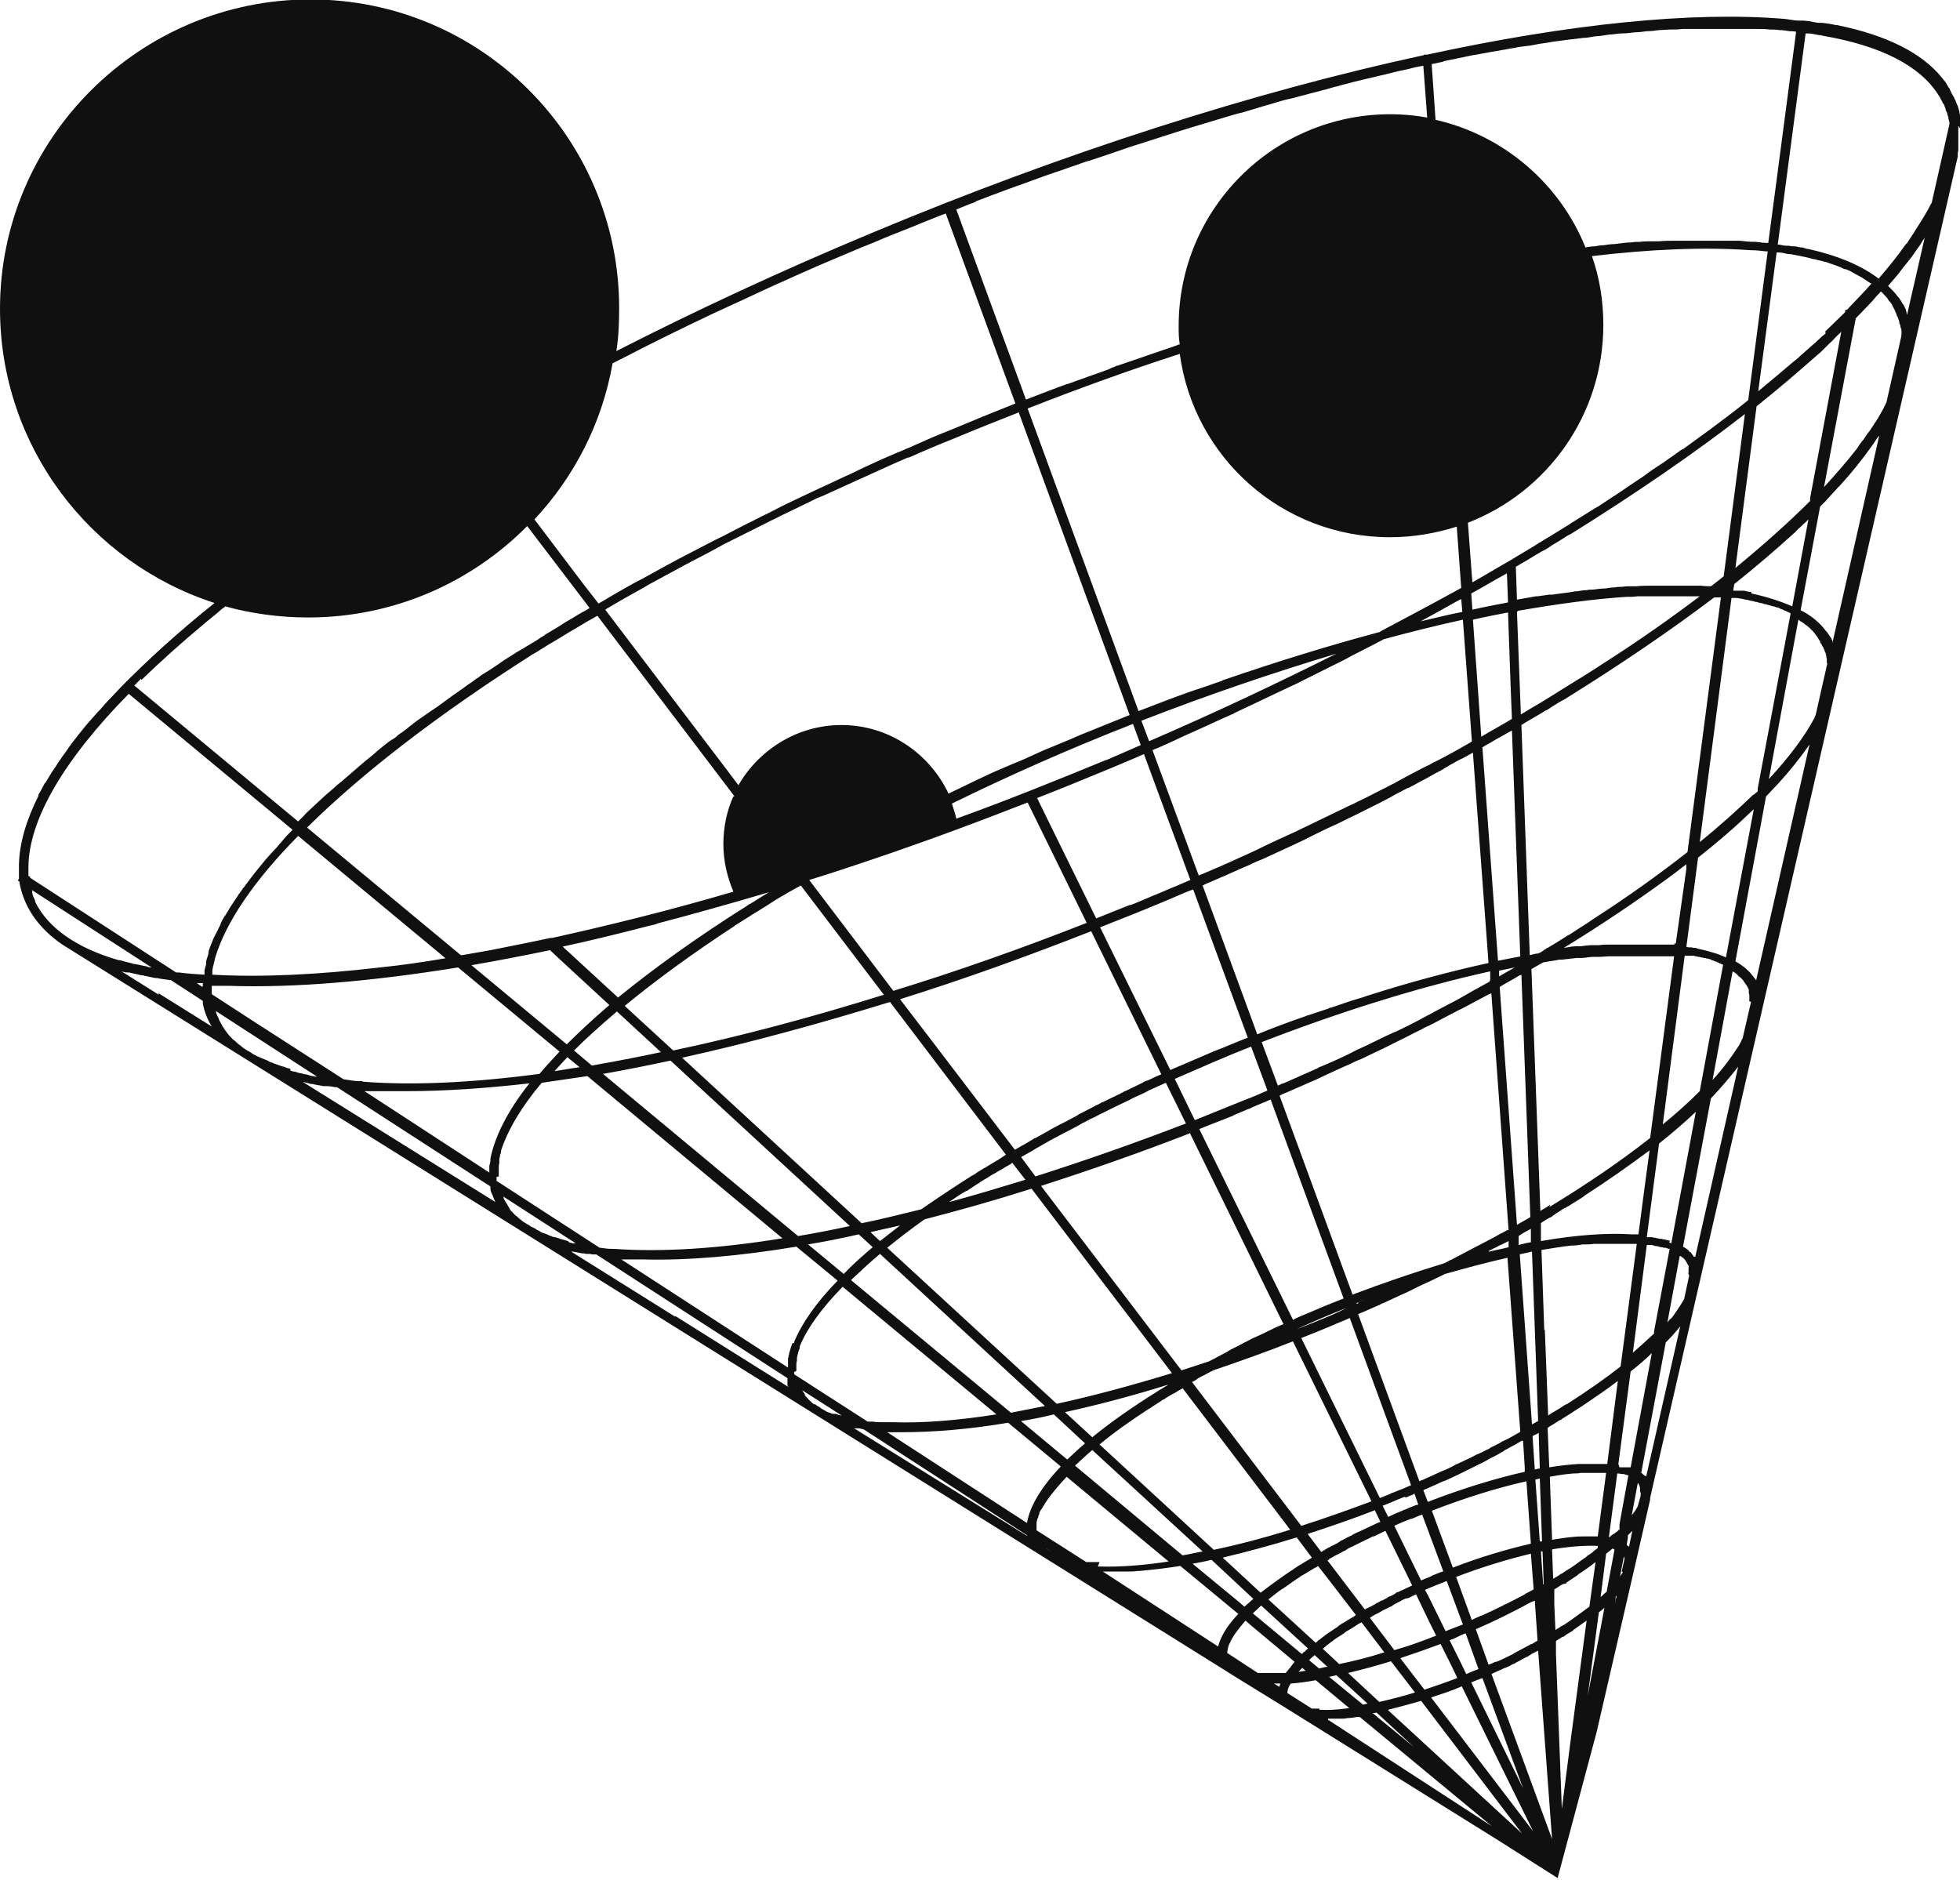<svg xmlns="http://www.w3.org/2000/svg" id="b" viewBox="0 0 35.17 33.73"><defs><style>.d{fill:#101010;stroke-width:0px;}</style></defs><g id="c"><path class="d" d="M35.17,2.3s0-.03,0-.05c0-.01,0-.02,0-.04v-.06s0,0,0,0c0,0,0-.02,0-.03,0-.01,0-.03,0-.04,0-.02,0-.03-.01-.05,0-.02,0-.04-.01-.05,0-.01,0-.02-.01-.04,0-.03-.02-.05-.03-.08-.01-.03-.02-.06-.04-.09,0-.02-.02-.04-.03-.06-.02-.03-.03-.06-.05-.1,0-.02-.02-.03-.03-.05-.01-.02-.03-.05-.04-.07-.01-.02-.02-.03-.04-.05,0,0,0,0,0,0,0-.01-.02-.02-.03-.04-.36-.45-1-.77-1.89-.95,0,0-.01,0-.02,0-.08-.02-.16-.03-.24-.04-.02,0-.03,0-.05,0-.06,0-.13-.02-.19-.03h0s-.09-.01-.09-.01c0,0,0,0,0,0h-.08s0,0,0,0c-.09,0-.17-.02-.26-.03-1.66-.14-3.89.09-6.42.64h-.06s0,.01,0,.01c-3.02.65-6.47,1.75-9.93,3.2h0s0,0,0,0c-1.58.66-3.11,1.37-4.56,2.11.04-.25.05-.51.05-.77,0-3.06-2.48-5.54-5.54-5.54S0,2.48,0,5.54c0,2.47,1.62,4.56,3.85,5.28-.65.52-1.21,1.03-1.69,1.52-.06.06-.11.12-.16.17,0,0,0,0-.01.01-.07.07-.13.14-.19.21-.01.01-.03.03-.04.04-.05.06-.11.12-.16.18-.02.02-.04.05-.06.07-.04.05-.08.1-.12.15-.03.03-.05.07-.08.1-.03.04-.06.08-.09.12-.03.04-.06.09-.09.13-.02.03-.05.06-.07.1-.04.05-.07.1-.1.15-.02.02-.03.05-.05.07-.04.06-.07.12-.11.18,0,.01-.02.03-.03.04-.04.07-.07.14-.11.2,0,0,0,.01,0,.02-.22.44-.34.85-.35,1.23,0,.06,0,.12,0,.19,0,0,0,.01,0,.02,0,.02,0,.03,0,.05l-.02.03.03.02s0,.04.01.07c0,0,0,0,0,0,0,0,0,0,0,0,.09.42.35.78.76,1.06h0s20.81,12.99,20.81,12.99l.19.12h0s.94.58.94.58h0s3.82,2.38,3.82,2.38l1.07.68.7-2.62.69-2.99h0s0,0,0,0c0,0,0,0,0,0l.27-1.18v-.03s0,0,0,0l.02-.09,2.62-11.42,2.88-12.56h0s0-.03,0-.05c0-.03.01-.05.01-.08,0,0,0,0,0,0,0-.02,0-.03,0-.05,0-.02,0-.05,0-.07,0,0,0-.01,0-.02,0,0,0-.01,0-.02,0-.01,0-.02,0-.03,0,0,0,0,0-.01,0-.01,0-.02,0-.03,0-.02,0-.04,0-.06,0-.02,0-.03,0-.05,0-.03,0-.05,0-.08ZM25.9,1.1c.08-.02.16-.03.24-.05.1-.02.19-.04.29-.06.08-.01.16-.03.23-.04.09-.02.19-.03.28-.05.08-.01.15-.03.23-.04.09-.02.18-.03.27-.04.08-.01.15-.03.23-.04.09-.01.17-.03.26-.04.08-.01.15-.02.23-.03.08-.01.17-.02.25-.03.08,0,.15-.02.23-.03.08,0,.16-.02.24-.03.07,0,.15-.02.22-.02.08,0,.15-.01.23-.02.07,0,.15-.01.22-.02.08,0,.15-.01.22-.02.07,0,.14-.01.21-.01.07,0,.14,0,.21-.01.07,0,.14,0,.21,0,.07,0,.14,0,.2,0,.07,0,.14,0,.2,0,.07,0,.13,0,.2,0,.07,0,.13,0,.19,0,.06,0,.13,0,.19,0,.06,0,.13,0,.19,0,.06,0,.12,0,.18.01.06,0,.12,0,.18.01.06,0,.12.01.18.02.04,0,.08,0,.12.01l-.37,2.81-.13.98h0c-.07,0-.15-.01-.22-.02,0,0-.02,0-.03,0-.09,0-.17-.01-.26-.02-.03,0-.06,0-.09,0-.08,0-.17,0-.26,0-.02,0-.03,0-.05,0-.1,0-.2,0-.3,0-.04,0-.08,0-.11,0-.07,0-.15,0-.23,0-.04,0-.07,0-.11,0-.1,0-.2,0-.3.01-.05,0-.1,0-.14,0-.07,0-.13,0-.2.01-.05,0-.1,0-.16.01-.1,0-.2.02-.3.03-.06,0-.12.01-.19.02-.05,0-.11.01-.16.02-.06,0-.11.01-.17.02-.46-1.14-1.46-2.01-2.69-2.29l-.07-1c.07-.01.13-.03.2-.04ZM27.71,23.87l-.05-1.44c.18-.03.36-.06.54-.08,0,0,.02,0,.02,0,.06,0,.12-.01.18-.02.01,0,.03,0,.04,0,.05,0,.1,0,.16-.01.02,0,.04,0,.06,0,.05,0,.09,0,.13,0,.02,0,.05,0,.07,0,.04,0,.08,0,.12,0,.03,0,.05,0,.08,0,.03,0,.07,0,.1,0,.03,0,.06,0,.08,0,.03,0,.06,0,.09,0,.01,0,.03,0,.04,0l-.29,2.2c-.28.22-.61.45-.97.68,0,0,0,0-.01,0-.04.02-.08.05-.11.07,0,0,0,0,0,0-.03.02-.07.04-.1.06-.04.02-.08.05-.11.07l-.06-1.54ZM27.72,28.78v-.15s0,0,0,0v.16ZM24.19,30.02c.25-.06.51-.13.77-.21l.43.56c-.22.07-.43.12-.64.17l-.56-.52ZM25.47,31.43l-.84-.69s.05,0,.07-.01l.77.71ZM23.4,29.64s-.03.03-.04.04l-.88-.73s.1-.09.15-.14l.84.77s-.01.01-.02.02c-.02.01-.03.03-.04.04ZM23.44,29.98s-.09.01-.14.02c.02-.02.04-.05.07-.07l.07.06ZM6.49,19.58s.02,0,.03,0c0,0,0,0,0,0,.04,0,.08,0,.12,0,.03,0,.07,0,.1,0,.05,0,.1,0,.14,0,.03,0,.06,0,.09,0,.03,0,.05,0,.08,0,.07,0,.13,0,.2,0,.02,0,.03,0,.05,0,.67,0,1.41-.05,2.2-.14-.39.49-.62.95-.7,1.35,0,0,0,.02,0,.03,0,.03-.01.07-.02.1,0,.02,0,.03,0,.05,0,.02,0,.04,0,.07l-2.27-1.48h0s-.02-.01-.02-.01ZM6.5,19.4s-.04,0-.06,0c-.09,0-.17-.02-.25-.03,0,0-.02,0-.02,0l-1.6-1.03-.77-.5s0,0,0,0c0,0,0,0,0-.01,0,0,0-.02,0-.02,0-.03,0-.07,0-.1,0,0,0-.02,0-.02,0,0,0,0,.01,0,.05,0,.11,0,.16,0,.04,0,.08,0,.13,0,1.18.04,2.57-.08,4.12-.33l1.82,1.51c-.13.14-.25.27-.36.4-1.21.16-2.28.21-3.17.14ZM28.53,4.6c1.08-.13,2.06-.17,2.88-.11,0,0,.02,0,.02,0,.08,0,.16.01.25.02.01,0,.03,0,.04,0l-.35,2.67c-.22.18-.45.35-.69.53,0,0,0,0,0,0-.16.12-.32.23-.48.35,0,0,0,0-.01,0-.08.05-.15.11-.23.16-.06.04-.12.09-.19.13-.09.06-.18.12-.27.19-.08.05-.16.11-.24.16-.06.04-.13.09-.19.13-.11.07-.21.14-.32.21-.04.03-.09.06-.13.08-.13.08-.27.17-.4.25-.04.02-.07.05-.11.07-.13.08-.27.17-.41.25-.02.01-.04.03-.06.04-.02,0-.03.02-.05.03-.16.1-.32.19-.48.29-.23.13-.46.27-.69.4l-.08-1.07c1.42-.55,2.43-1.93,2.43-3.55,0-.44-.07-.86-.21-1.25ZM27.82,21.62s0,0,0,0c-.02,0-.03.02-.05.03-.04.03-.09.05-.13.08l-.16-4.34s.03-.02.05-.03c.05-.03.11-.06.16-.09,0,0,0,0,0,0,.1-.02.2-.03.29-.05.02,0,.03,0,.05,0,.09-.01.17-.02.26-.03.03,0,.05,0,.08,0,.08,0,.15-.02.22-.02.03,0,.07,0,.1,0,.07,0,.13-.01.2-.01.04,0,.08,0,.11,0,.06,0,.12,0,.17,0,.04,0,.08,0,.12,0,.05,0,.1,0,.15,0,.04,0,.09,0,.13,0,.05,0,.09,0,.14,0,.04,0,.09,0,.13,0,.04,0,.08,0,.12,0,.03,0,.06,0,.08,0l-.43,3.26c-.52.41-1.12.82-1.81,1.24ZM29.6,20.64l-.09.67-.11.84h0s0,0,0,0c0,0,0,0-.01,0-.02,0-.04,0-.06,0-.01,0-.02,0-.04,0-.45-.03-1.01.01-1.64.12v-.32s.02-.02.04-.03c.05-.03.09-.06.14-.08.01,0,.03-.02.04-.03,0,0,0,0,0,0,0,0,.02-.01.03-.02.02-.01.04-.03.06-.04.04-.02.07-.05.11-.07,0,0,0,0,.01,0,.02-.01.04-.03.07-.04,0,0,.02-.01.03-.02.05-.03.11-.07.16-.1.03-.02.07-.04.1-.07.42-.27.8-.54,1.15-.8ZM10.08,16.99c.51-.11,1.04-.24,1.58-.38.05-.01.1-.02.14-.04.65-.17,1.32-.36,2-.56,0,0,0,0,0,0-.03.02-.07.04-.1.06-.08.05-.16.1-.24.15-.02,0-.03.02-.05.03-.89.56-1.67,1.12-2.32,1.65l-1-.92ZM10.94,18.03c-.28.24-.54.48-.77.71l-1.71-1.42c.46-.08.93-.17,1.41-.27l.17.16.9.83ZM13.19,16.6s0,0,.01,0c.09-.06.18-.11.27-.17.03-.02.05-.03.08-.05.07-.04.14-.09.21-.13.05-.03.09-.06.14-.09.05-.03.11-.07.17-.1.06-.04.12-.07.19-.11.04-.02.07-.04.11-.06,0,0,0,0,0,0l1.49,1.96c-1.31.41-2.59.75-3.78,1l-.87-.8c.57-.47,1.23-.95,1.98-1.44ZM20.53,13.54l.83,2.25c-.18.08-.36.15-.54.23-.18.07-.35.15-.53.22,0,0-.01,0-.02,0-.2.08-.4.16-.6.24l-.85-1.73-.21-.43c.44-.17.87-.35,1.31-.53h0s0,0,0,0c.21-.09.41-.17.61-.26ZM20.49,12.93c1.18-.46,2.36-.86,3.49-1.2-1.08.54-2.2,1.07-3.36,1.57l-.14-.37ZM27.48,22.29c-.08.01-.15.03-.23.05v-.16s.07-.05.11-.07c.04-.02.07-.04.11-.06h0s0,.25,0,.25ZM18.16,20.86s0,0,0,0l.24.31c-.46.14-.92.28-1.37.4.1-.07.2-.14.31-.2,0,0,0,0,.01,0,.06-.04.12-.08.18-.12.02-.01.04-.02.06-.04.05-.03.1-.06.15-.09.03-.02.06-.04.1-.06.04-.02.08-.05.12-.07.04-.02.08-.05.12-.07.02-.01.05-.03.07-.04ZM16.8,18.78l-.65-.85c1.12-.35,2.26-.76,3.43-1.22l1.26,2.57s-.02,0-.03.01c-.08.03-.15.07-.22.1,0,0,0,0,0,0,0,0-.02,0-.03.01-.02,0-.04.02-.06.03-.1.05-.21.1-.31.15-.01,0-.03.01-.04.02-.03.01-.05.03-.08.04-.1.05-.19.09-.29.14-.01,0-.03.01-.04.02-.03.02-.07.03-.1.05-.09.05-.18.09-.27.14-.01,0-.02.01-.03.02-.04.02-.09.05-.13.07-.09.05-.18.09-.27.14-.06.03-.11.06-.16.09-.07.04-.13.07-.2.11-.01,0-.03.01-.04.02-.05.03-.1.06-.15.09-.06.03-.12.07-.18.1l-1.41-1.85ZM18.31,20.77c.05-.03.11-.06.16-.09.06-.03.11-.07.17-.1.07-.04.14-.08.21-.12.06-.03.11-.06.17-.09.07-.04.14-.07.21-.11.06-.03.12-.06.18-.1.07-.03.13-.07.2-.1.07-.03.13-.07.2-.1.06-.03.12-.06.18-.09.08-.04.15-.07.23-.11.05-.02.09-.05.14-.07.09-.04.18-.08.27-.13.03-.01.06-.03.09-.04.07-.03.13-.06.2-.09l.36.73c-.91.35-1.82.67-2.7.95l-.26-.35ZM27.05,22.07s-.08.05-.13.07c-.07.04-.14.08-.22.12-.08.04-.15.08-.23.12-.06.03-.12.06-.17.09-.08.04-.17.09-.25.13-.05.02-.09.05-.14.07-.53.16-1.08.35-1.64.56l-1.31-3.57s.03-.01.04-.02c.05-.02.09-.04.14-.06.16-.07.32-.14.48-.21.06-.03.11-.05.17-.08.15-.07.3-.14.44-.2.06-.03.12-.06.18-.08.15-.07.29-.14.44-.21.07-.03.13-.07.2-.1.15-.07.29-.15.44-.22.05-.03.11-.06.16-.08.16-.08.32-.17.48-.25.03-.02.06-.03.1-.05.15-.08.3-.16.45-.24.01,0,.03-.02.04-.02,0,0,0,0,0,0,.01,0,.03-.01.04-.02l.31,4.26ZM26.89,17.42c.1-.02.19-.04.29-.06-.09.05-.19.11-.28.16v-.1ZM27.27,25.7c-.06.03-.12.07-.18.1-.03.02-.06.03-.1.05-.02.01-.05.02-.07.04-.04.02-.08.04-.12.06-.02.01-.05.02-.07.04-.03.02-.07.03-.1.05-.04.02-.08.04-.13.06-.01,0-.02.01-.04.02-.04.02-.08.04-.12.06-.05.02-.1.05-.15.07-.05.02-.09.04-.14.07-.06.03-.12.06-.18.08-.04.02-.07.03-.11.05-.08.04-.16.07-.24.11-.02,0-.03.01-.05.02l-1.1-3c.13-.05.25-.11.37-.16.01,0,.03-.01.04-.02.12-.05.24-.11.35-.16.02-.01.05-.02.07-.03.11-.05.22-.11.33-.16.03-.01.06-.03.09-.04.1-.05.21-.1.31-.15,0,0,0,0,0,0,.39-.11.76-.21,1.12-.29l.23,3.12s-.03.02-.04.02ZM27.33,25.86l.03.47v.08c-.53.12-1.12.3-1.74.54l-.08-.21c.09-.04.18-.08.27-.12.04-.02.08-.04.12-.05.16-.07.32-.15.48-.23.04-.02.08-.04.12-.06.06-.03.13-.06.19-.1,0,0,0,0,0,0,.08-.04.16-.08.24-.13.01,0,.02-.01.03-.02.03-.02.06-.03.09-.05.04-.02.09-.05.13-.07.03-.02.07-.04.1-.06ZM24.37,23.39s-.01,0-.02,0c0,0-.02,0-.02,0h0c.05-.03.11-.05.16-.07,0,0,0,0,0,0-.04.02-.08.03-.12.05ZM26.71,22.45s.02-.01.04-.02c.03-.02.06-.03.1-.05.03-.02.07-.04.1-.05.04-.02.08-.04.12-.06v.11c-.11.03-.23.05-.35.08ZM24.16,23.47h0c-.09.05-.18.09-.27.13-.04.02-.08.03-.12.05-.07.03-.15.06-.22.09-.07.03-.13.05-.2.08-.03.01-.05.02-.08.03h0c.3-.14.59-.26.89-.38ZM23.2,23.68l-1.68-3.42c.19-.08.39-.15.58-.23.01,0,.03-.01.04-.02.09-.04.17-.07.26-.11.02,0,.05-.02.07-.03.11-.05.22-.09.33-.14l1.31,3.57c-.13.05-.27.11-.4.16,0,0,0,0,0,0-.09.04-.18.08-.28.12,0,0,0,0,0,0-.07.03-.15.06-.22.1ZM26.72,17.62c-.17.09-.33.18-.5.28-.04.02-.07.04-.11.06,0,0,0,0,0,0-.15.08-.31.16-.47.25-.03.01-.05.03-.08.04-.02.01-.05.03-.07.04-.15.08-.31.16-.46.23,0,0,0,0-.01,0-.04.02-.08.04-.13.06,0,0,0,0,0,0-.17.08-.34.17-.52.25-.01,0-.03.01-.04.02-.03.01-.06.03-.08.04-.18.09-.36.17-.55.25-.02,0-.04.02-.06.03,0,0,0,0,0,0-.2.09-.41.18-.61.27,0,0,0,0-.01,0-.03.01-.06.03-.09.04l-.29-.78c1.42-.55,2.83-.99,4.1-1.27v.16s0,0,0,0ZM22.74,19.57c-.14.06-.27.12-.41.17-.3.12-.59.24-.89.36l-.36-.74c.46-.2.91-.4,1.37-.58l.29.78ZM21.35,20.33l1.68,3.43s-.09.04-.14.06c-.03.01-.06.03-.08.04-.07.03-.14.07-.21.1-.03.01-.06.03-.09.04-.07.03-.13.07-.2.1-.03.02-.06.03-.09.05-.06.03-.13.06-.19.1-.04.02-.07.04-.11.06-.06.03-.11.06-.17.09-.02.01-.04.02-.06.03-.16.05-.33.11-.49.16l-2.52-3.31c.87-.28,1.76-.59,2.66-.94ZM21.47,24.75s.08-.05.13-.07c.04-.02.09-.05.13-.07.01,0,.02-.01.04-.02.47-.16.95-.33,1.43-.52l1.41,2.87c-.43.16-.85.31-1.26.44l-1.96-2.58s.06-.03.09-.05ZM23.35,24.01c.2-.08.41-.16.61-.25.09-.04.18-.07.26-.11l1.1,3c-.05.02-.11.05-.16.07-.06.02-.12.05-.18.07-.01,0-.03.01-.04.02-.06.02-.12.05-.18.07l-1.41-2.87ZM25.23,26.87s.05-.02.07-.03c.03-.01.06-.02.08-.04l.07.2s-.02,0-.04.01c0,0-.02,0-.03.01-.06.02-.11.04-.17.07-.02,0-.03.01-.05.02-.08.03-.17.07-.25.11l-.1-.2c.13-.05.26-.11.39-.16ZM25.32,27.26c.07-.03.13-.06.2-.08l.38,1.02s-.01,0-.02,0c0,0,0,0,0,0-.05.02-.1.04-.15.06-.01,0-.03.01-.04.02-.06.03-.13.05-.19.08l-.48-.98c.1-.05.2-.09.31-.13ZM25.69,27.11c.59-.23,1.17-.41,1.7-.53l.08,1.12c-.43.1-.91.24-1.4.43l-.38-1.03ZM27.26,22.51c.08-.02.15-.03.23-.05l.11,3.04s-.08.04-.11.06l-.22-3.06ZM27.22,21.97l-.31-4.26s0,0,0,0c.03-.02.07-.04.1-.06.05-.03.11-.06.16-.09.03-.02.07-.04.1-.06,0,0,.02,0,.03-.01l.1,2.71.06,1.64c-.08.05-.16.09-.24.14ZM27.24,10.96c.69-.12,1.34-.21,1.94-.25,0,0,0,0,.01,0,.06,0,.13,0,.19-.01,0,0,.02,0,.03,0,.06,0,.11,0,.17,0,.01,0,.03,0,.04,0,.05,0,.1,0,.15,0,.02,0,.04,0,.05,0,.05,0,.09,0,.14,0,.02,0,.04,0,.06,0,.04,0,.08,0,.12,0,.02,0,.05,0,.07,0,.04,0,.07,0,.11,0,.03,0,.05,0,.08,0,.03,0,.07,0,.1,0-.53.4-1.11.81-1.74,1.21-.03.02-.06.04-.09.06-.13.08-.26.17-.4.25-.03.02-.06.04-.08.05-.15.09-.3.19-.45.28-.03.02-.05.03-.08.05-.12.07-.24.14-.37.22l-.07-1.84ZM27.29,17.16c-.14.03-.27.05-.41.08l-.28-3.83s0,0,0,0c.08-.05.16-.09.24-.14.03-.02.06-.03.09-.05.05-.03.11-.06.16-.09.01,0,.03-.02.04-.02l.15,4.06ZM26.58,13.22l-.15-2.1c.21-.05.43-.09.63-.13l.05,1.42.02.49c-.18.11-.37.21-.55.32ZM26.42,10.94l-.02-.29c.2-.11.4-.23.6-.34.01,0,.03-.02.04-.02l.02.52c-.21.04-.42.08-.64.13ZM26.43,13.51l.28,3.77c-.68.15-1.4.34-2.15.58-.04.01-.08.03-.12.04-.07.02-.13.04-.2.06-.12.04-.23.08-.35.12-.02,0-.04.01-.06.02-.12.04-.24.08-.36.12-.01,0-.02,0-.03.01-.29.1-.59.21-.88.33l-.98-2.67s.04-.02.06-.03c.07-.03.14-.06.21-.09.19-.08.38-.17.57-.25.08-.04.17-.08.25-.11.17-.08.35-.16.52-.24.1-.05.2-.09.29-.14.16-.08.32-.16.48-.23.11-.05.22-.11.33-.16.16-.08.32-.16.48-.24.09-.05.18-.09.26-.14.08-.04.15-.08.23-.12,0,0,.02,0,.03-.01.1-.05.2-.11.3-.16.05-.03.11-.06.16-.09.06-.03.12-.06.18-.1.04-.02.08-.05.12-.07.07-.04.14-.08.21-.11.03-.02.06-.03.09-.05.02-.01.04-.02.07-.04ZM22.39,18.62c-.21.08-.41.17-.62.25-.26.11-.51.22-.77.33,0,0,0,0,0,0l-1.26-2.56c.38-.15.76-.3,1.14-.46.04-.02.08-.03.12-.05.14-.06.27-.12.41-.17l.98,2.66ZM19.84,13.64c-.9.37-1.79.73-2.68,1.05-.02-.09-.05-.18-.08-.27,1.06-.52,2.15-1,3.25-1.43l.14.38c-.21.09-.41.18-.62.27ZM18.44,14.4l1.06,2.16c-1.17.46-2.33.87-3.47,1.22l-1.51-1.99c.3-.09.6-.19.9-.29.42-.14.85-.29,1.27-.44.58-.21,1.16-.43,1.75-.66ZM15.97,17.98l2.08,2.74s-.06.04-.09.06c-.02.01-.04.03-.06.04,0,0-.01,0-.02.01-.05.03-.1.06-.15.09-.02.01-.04.03-.07.04-.06.04-.12.07-.17.11-.01,0-.02.02-.04.02-.33.21-.63.41-.92.61-.37.09-.72.18-1.07.25l-.02-.02h0s-3.2-2.95-3.2-2.95c1.18-.26,2.43-.6,3.73-1ZM16.15,21.99c-.12.09-.24.19-.36.28l-.17-.16c.17-.04.35-.08.53-.12ZM16.59,21.88c.62-.16,1.26-.34,1.92-.55l2.52,3.31c-.72.22-1.42.41-2.07.55l-.02-.02h0s-3.02-2.78-3.02-2.78c.21-.17.43-.34.67-.51ZM20.96,24.85s-.03.02-.05.03c0,0,0,0,0,0,0,0-.02.01-.03.02-.02.01-.03.02-.05.03-.02.01-.04.02-.05.03-.45.28-.85.56-1.18.83l-.49-.45c.59-.13,1.2-.29,1.84-.49ZM20.61,25.28s0,0,.01,0c.04-.03.08-.05.12-.08.01,0,.02-.01.03-.02.04-.02.07-.05.11-.07.02,0,.03-.02.05-.03.03-.02.07-.04.1-.06.02-.01.04-.02.06-.03.03-.02.06-.04.1-.06.01,0,.02-.01.03-.02l1.84,2.42.09.12c-.48.15-.94.27-1.37.36l-2.05-1.89c.25-.21.55-.42.87-.63ZM23.27,27.59l.27.36s-.04.03-.06.04c-.02.01-.05.03-.07.04,0,0-.02.01-.03.02-.02.01-.04.03-.07.04-.03.02-.06.04-.09.06,0,0-.02.01-.02.02,0,0,0,0-.01,0-.21.14-.4.28-.57.41l-.68-.63c.42-.1.87-.22,1.32-.36ZM23.45,27.53c.4-.13.81-.27,1.22-.43l.1.21s0,0-.01,0c-.11.05-.22.1-.32.15-.02.01-.05.02-.07.03,0,0,0,0,0,0-.04.02-.09.04-.13.07-.02,0-.03.02-.05.02-.04.02-.07.04-.11.06-.02,0-.03.02-.05.03,0,0-.02.01-.03.02-.03.01-.05.03-.08.04-.03.01-.05.03-.08.04-.03.02-.06.03-.08.05-.02,0-.03.02-.05.03h0s0,0,0,0l-.25-.33ZM23.84,27.98s.06-.03.09-.05c.02-.01.05-.03.08-.04.03-.02.06-.03.09-.05.02-.01.05-.02.07-.04.03-.02.07-.04.1-.05.02-.01.04-.02.06-.03.04-.02.08-.04.12-.06.01,0,.03-.01.04-.02.05-.02.09-.04.14-.07,0,0,.01,0,.02,0,.07-.03.14-.07.21-.1l.48.98c-.06.03-.11.05-.17.08,0,0,0,0,0,0-.03.01-.06.03-.09.04-.02,0-.04.02-.05.03,0,0,0,0,0,0-.03.02-.06.03-.1.05-.02,0-.03.02-.05.03-.03.01-.05.03-.08.04-.02,0-.04.02-.06.03,0,0-.01,0-.02.01-.02,0-.04.02-.05.03-.03.01-.05.03-.08.04-.02.01-.04.02-.06.03-.01,0-.03.02-.04.02l-.67-.88s.02-.01.04-.02ZM24.61,29.01s.05-.03.07-.04c.02-.01.04-.02.06-.03.02-.01.05-.03.07-.04.02-.01.04-.02.06-.03.03-.01.05-.03.08-.04.02,0,.04-.02.05-.03.03-.02.06-.03.09-.05.01,0,.03-.01.04-.02.04-.02.07-.04.11-.05,0,0,.01,0,.02,0,.05-.02.1-.05.15-.07l.24.5.12.24c-.25.1-.5.19-.75.26l-.44-.58s.01,0,.02-.01ZM25.62,28.62l-.05-.09c.13-.06.26-.11.39-.16l.29.78s-.05.02-.08.03c-.08.03-.15.06-.23.09l-.32-.65ZM26.12,28.3c.47-.18.93-.32,1.35-.42l.05.64s-.09.05-.13.07c-.01,0-.02.01-.03.02-.11.06-.23.12-.35.18-.01,0-.03.01-.04.02-.12.06-.25.12-.38.18,0,0,0,0-.01,0-.06.03-.12.05-.17.08l-.28-.77ZM27.5,25.77s.05-.03.08-.04c0,0,.02-.01.03-.02h0s0,0,0,0l.02.64s-.06.01-.09.02l-.04-.6ZM30.05,16.95s-.07,0-.1,0c-.03,0-.05,0-.08,0-.02,0-.04,0-.06,0-.03,0-.06,0-.09,0-.04,0-.08,0-.13,0-.04,0-.09,0-.13,0-.05,0-.1,0-.16,0-.04,0-.08,0-.12,0-.06,0-.12,0-.18,0-.04,0-.08,0-.11,0-.07,0-.13,0-.2.01-.03,0-.07,0-.1,0-.08,0-.15.01-.23.02-.03,0-.05,0-.08,0-.07,0-.15.02-.22.03.67-.41,1.29-.83,1.84-1.23.11-.08.23-.17.33-.25,0,0,.02-.01.03-.02v.08s-.19,1.34-.19,1.34h0s-.02,0-.03,0ZM28.58,16.5s-.04.02-.06.04c-.11.07-.22.14-.34.22-.01,0-.02.02-.04.02-.12.08-.24.15-.37.23-.02,0-.03.02-.05.03-.01,0-.02.01-.03.02-.03.02-.06.04-.09.05-.05,0-.1.02-.15.03l-.15-4.13s.05-.03.08-.05c.1-.06.19-.11.29-.17.02-.01.04-.03.06-.04,0,0,0,0,.01,0,.04-.02.08-.05.11-.07.08-.05.16-.1.24-.14,0,0,.02-.01.03-.02.98-.61,1.86-1.21,2.64-1.8.03,0,.05,0,.08,0,.01,0,.03,0,.04,0l-.32,2.44-.28,2.13c-.51.4-1.08.81-1.72,1.22ZM30.72,10.52c-.06,0-.13,0-.19-.01-.02,0-.05,0-.07,0-.06,0-.13,0-.19,0-.02,0-.04,0-.06,0-.08,0-.16,0-.24,0-.03,0-.06,0-.09,0-.06,0-.12,0-.18,0-.03,0-.06,0-.09,0-.08,0-.16,0-.24.01-.04,0-.08,0-.11,0-.05,0-.1,0-.15.01-.04,0-.09,0-.13.01-.06,0-.12.01-.18.02-.07,0-.14.01-.21.02-.04,0-.08,0-.12.01-.06,0-.11.01-.17.02-.03,0-.06,0-.08.01-.12.02-.24.03-.36.05-.02,0-.04,0-.06,0-.07.01-.14.02-.21.03-.01,0-.02,0-.03,0-.11.02-.22.04-.34.06l-.02-.59s0,0,0,0c.04-.02.08-.05.12-.07.11-.06.21-.13.32-.19.03-.02.06-.03.09-.05.04-.02.07-.04.11-.07.1-.06.2-.12.29-.18.02-.01.04-.02.06-.03,1.17-.73,2.22-1.45,3.12-2.15l-.38,2.91c-.07.06-.15.12-.23.18ZM26.41,13.31s-.02,0-.02.01c-.21.12-.42.24-.64.35-.02,0-.04.02-.06.03-.03.02-.07.04-.1.05-.19.1-.39.2-.58.31-.07.03-.13.07-.2.1-.19.1-.37.19-.56.28-.07.03-.14.07-.21.1-.21.1-.41.2-.62.3-.07.03-.14.07-.21.1-.22.1-.44.2-.66.31-.04.02-.09.04-.13.06-.24.11-.48.22-.72.32-.02.01-.05.02-.07.03-.04.02-.08.03-.12.05l-.83-2.25c.2-.08.39-.17.58-.26.03-.01.06-.03.09-.04.25-.11.5-.23.75-.34.02,0,.04-.02.06-.03.32-.15.63-.3.95-.45.08-.04.16-.07.23-.11.18-.09.36-.18.54-.27.12-.06.25-.12.37-.19.14-.07.29-.15.43-.22.05-.03.1-.05.15-.08.48-.13.96-.25,1.42-.35l.16,2.16ZM25.49,11.15c.22-.12.44-.24.65-.36.03-.01.05-.03.08-.04l.02.23c-.25.05-.5.11-.75.17ZM24.76,11.34c-.9.24-1.84.53-2.8.86-.01,0-.03.01-.04.02-.09.03-.18.06-.26.09-.06.02-.12.04-.18.06-.04.01-.08.03-.12.04-.31.11-.62.23-.93.35l-1.99-5.43c.92-.36,1.83-.69,2.73-.98.25,1.86,1.84,3.29,3.77,3.29.42,0,.82-.07,1.2-.19l.08,1.1c-.47.26-.96.52-1.45.78ZM20.27,12.83c-.3.12-.59.24-.89.36-.05.02-.11.05-.16.07-.14.06-.27.11-.41.17-.08.03-.16.07-.23.1-.13.06-.26.12-.39.17-.05.02-.09.04-.14.06-.05.02-.09.04-.14.06-.12.05-.24.11-.35.16-.1.05-.21.1-.31.15-.08.04-.15.07-.23.11-.34-.72-1.07-1.23-1.92-1.23-.79,0-1.48.44-1.85,1.08l-.18-.24-2.21-2.91s.02-.01.03-.02c.22-.13.43-.25.65-.37.03-.02.07-.04.1-.06.2-.11.41-.22.61-.33.05-.03.1-.05.15-.08.19-.1.39-.2.58-.31.06-.03.12-.06.18-.09.2-.1.4-.2.6-.3.07-.04.15-.07.22-.11.21-.1.41-.2.62-.3.05-.03.11-.05.16-.07.22-.1.44-.2.66-.3.04-.02.07-.03.11-.05.25-.11.5-.23.76-.34,0,0,.01,0,.02,0,.27-.12.55-.24.83-.35.38-.16.76-.31,1.14-.46l1.99,5.43ZM13.16,14.29c-.12.26-.18.56-.18.86s.07.59.18.85c-1.12.33-2.21.6-3.25.83h-.01s-.02,0-.02,0c-.37.08-.73.15-1.08.22-.17.03-.34.06-.51.09,0,0-.01,0-.02,0l-2.76-2.29c.98-.97,2.35-2.03,4.05-3.11.02-.01.05-.03.07-.04.1-.06.2-.13.31-.19.05-.03.1-.06.15-.09.08-.05.16-.1.25-.15.07-.04.13-.08.2-.12.06-.03.12-.07.18-.1l2.46,3.24ZM8.03,17.19c-.41.07-.82.13-1.21.17-1.12.13-2.13.18-3.01.13,0-.01,0-.03,0-.04,0-.03,0-.06.01-.08,0-.02,0-.03.01-.05.01-.04.02-.09.03-.13,0,0,0,0,0,0,.19-.64.7-1.39,1.49-2.19l2.65,2.2ZM10.18,18.97l.22.18c-.15.02-.3.05-.45.07.07-.08.15-.16.23-.25ZM10.3,18.85c.23-.23.49-.46.77-.7l.79.73c-.42.09-.84.17-1.24.24l-.32-.27ZM12.03,19.03l3.22,2.97c-.32.07-.63.13-.93.18l-3.5-2.91c.4-.07.8-.15,1.22-.24ZM15.41,22.15l.25.23c-.19.16-.37.32-.52.48l-.64-.53c.3-.05.6-.11.91-.18ZM15.79,22.5l2.96,2.73c-.21.04-.41.08-.61.12l-2.87-2.38c.16-.15.33-.31.52-.47ZM19.03,26.32c-.35.37-.55.71-.6,1t0,0s0,0,0,.01l-2.51-1.63c.08,0,.17,0,.26,0,0,0,0,0,0,0,.56,0,1.2-.05,1.91-.17l.94.78ZM18.32,25.5c.19-.03.39-.07.59-.12l.56.52c-.12.1-.22.2-.32.29l-.83-.69ZM19.6,26.02l1.98,1.82c-.12.02-.24.05-.36.07l-1.93-1.61c.1-.09.2-.19.31-.28ZM21.74,27.99l.75.7c-.06.05-.11.1-.16.14l-.13-.11-.8-.66c.11-.02.22-.04.34-.07ZM22.76,28.7c.08-.06.16-.13.25-.19,0,0,.01,0,.02-.01.04-.03.09-.06.13-.09.01-.01.03-.02.04-.03.04-.03.08-.05.12-.08.02-.02.05-.03.08-.05.03-.02.07-.04.1-.06.03-.02.07-.04.1-.06,0,0,.02,0,.02-.01.01,0,.02-.01.03-.02l.18.23.5.65s-.03.02-.04.03c-.02.01-.04.02-.05.03,0,0-.01,0-.02.01,0,0,0,0,0,0-.03.02-.05.03-.08.05-.02.01-.05.03-.07.04-.03.02-.06.04-.08.06-.02.01-.04.03-.06.04-.04.03-.08.05-.12.08-.01.01-.03.02-.04.03-.03.02-.06.05-.09.07-.02.01-.03.02-.05.04,0,0-.01.01-.02.02l-.84-.77ZM23.59,29.7l.23.21c-.05,0-.1.02-.15.03l-.18-.15s.06-.06.1-.09ZM23.73,29.59s.04-.03.06-.05c.03-.03.07-.05.1-.08.01,0,.03-.02.04-.03.03-.02.06-.04.09-.06.02-.01.03-.02.05-.03.03-.02.06-.04.08-.06.02-.01.05-.03.07-.04.03-.02.05-.03.08-.05.03-.02.06-.04.09-.06,0,0,0,0,.01,0,0,0,.02-.01.03-.02l.41.54c-.28.09-.56.16-.81.21l-.3-.28ZM23.98,30.06l.56.51s-.06.01-.08.02l-.61-.5s.09-.02.13-.03ZM25.14,29.75c.24-.08.47-.16.71-.25l.19.38.11.23c-.2.08-.39.14-.59.21l-.43-.56ZM26.02,29.43c.06-.02.12-.05.18-.08,0,0,0,0,0,0,0,0,0,0,0,0,.03-.01.06-.03.1-.04l.23.64s-.03.01-.05.02c-.06.02-.12.05-.17.07l-.12-.25-.18-.36ZM26.6,30.11l.73,1.98-.93-1.9c.07-.03.14-.06.21-.08ZM26.47,29.24c.35-.15.69-.32,1.02-.5,0,0,0,0,.01,0,.01,0,.02-.01.04-.02l.05.72s-.07.04-.1.06c0,0,0,0,0,0,0,0-.02,0-.03.01-.09.05-.19.1-.28.15-.01,0-.02.01-.03.02-.1.05-.2.1-.3.14,0,0-.01,0-.02,0-.04.02-.08.04-.12.05l-.23-.64ZM27.55,26.55s.05-.01.08-.02l.04,1.13s-.03,0-.04,0l-.08-1.12ZM27.68,27.84l.02.59s0,0-.01,0l-.04-.59s.02,0,.03,0ZM27.8,25.6s.09-.05.13-.08c.02-.01.04-.03.07-.04,0,0,0,0,0,0,.01,0,.02-.01.03-.02.03-.02.05-.03.08-.05.03-.02.05-.03.08-.05.03-.02.06-.04.09-.06,0,0,0,0,0,0,0,0,0,0,0,0,.03-.02.05-.03.08-.05.02-.01.04-.03.06-.04.22-.15.43-.29.61-.43l-.19,1.49s0,0-.01,0c0,0,0,0-.01,0,0,0-.02,0-.03,0-.01,0-.03,0-.04,0-.01,0-.02,0-.04,0-.02,0-.04,0-.06,0-.01,0-.02,0-.03,0-.01,0-.03,0-.04,0-.01,0-.03,0-.04,0,0,0,0,0,0,0-.02,0-.03,0-.05,0-.05,0-.11,0-.17,0,0,0,0,0,0,0-.16.01-.34.03-.52.06l-.03-.71s.01,0,.02-.01ZM29.04,26.27l.22-1.66c.14-.11.27-.22.38-.33l-.38,2.05s0,0,0,0c0,0-.01,0-.02,0-.01,0-.02,0-.03,0,0,0-.01,0-.02,0,0,0-.01,0-.02,0,0,0-.01,0-.02,0,0,0-.01,0-.02,0,0,0,0,0,0,0-.01,0-.03,0-.04,0,0,0-.02,0-.02,0,0,0,0,0-.01,0,0,0,0,0,0,0h0s0,0,0,0ZM29.29,24.35l.26-2.01s.03,0,.04,0c0,0,0,0,.01,0,0,0,.01,0,.02,0,.03,0,.06.01.08.02,0,0,0,0,0,0,0,0,.01,0,.02,0,.01,0,.03,0,.04.01.01,0,.02,0,.04.01,0,0,0,0,.01,0,.01,0,.03,0,.04.01,0,0,.02,0,.03,0,.01,0,.02,0,.03.01,0,0,.02,0,.03.01,0,0,.01,0,.02,0l-.28,1.48h0v.04c-.13.12-.26.24-.41.37ZM29.97,22.26s-.01,0-.02,0c-.01,0-.02,0-.04-.01-.01,0-.02,0-.04-.01-.02,0-.03,0-.05-.01,0,0,0,0-.02,0-.01,0-.03,0-.05-.01-.02,0-.03,0-.05-.01-.02,0-.03,0-.05-.01-.01,0-.02,0-.04,0-.01,0-.02,0-.04,0,0,0-.02,0-.02,0l.22-1.68c.24-.19.46-.38.66-.57l-.44,2.36s-.03-.01-.04-.02ZM29.83,20.23l.4-3.08s0,0,0,0c.01,0,.03,0,.04,0,.02,0,.04,0,.05,0,.02,0,.03,0,.05,0,.02,0,.04,0,.05.01.02,0,.03,0,.05.01.02,0,.04,0,.05.01.02,0,.03,0,.05.01.02,0,.04,0,.05.01.02,0,.03,0,.05.01.02,0,.03.01.05.02.02,0,.03.01.05.02.02,0,.03.01.05.02.02,0,.03.01.04.02.02,0,.03.01.05.02,0,0,0,0,.01,0l-.42,2.27c-.2.2-.42.4-.68.61ZM30.44,17.01s-.01,0-.02,0c-.02,0-.04,0-.06-.01,0,0-.02,0-.02,0-.03,0-.05,0-.08-.01,0,0,0,0,0,0l.21-1.6c.3-.24.59-.48.84-.72.05-.05.11-.1.16-.15l-.5,2.66c-.15-.07-.33-.12-.52-.16ZM31.46,14.26s0,0,0,0c-.28.27-.6.56-.96.85l.57-4.38s.04,0,.06,0c.03,0,.06,0,.09.01.03,0,.06.01.1.02.03,0,.06.01.09.02.03,0,.06.01.09.02.03,0,.05.01.08.02.03,0,.06.01.08.02.03,0,.05.01.08.02.03,0,.05.02.08.02.02,0,.05.02.07.02.02,0,.05.02.07.03.02,0,.05.02.07.03.02,0,.04.02.07.03.01,0,.02.01.03.02l-.59,3.14v.05s-.05.04-.07.06ZM31.42,10.62s0,0-.01,0c-.04,0-.07-.01-.11-.02,0,0-.01,0-.02,0-.01,0-.03,0-.04,0-.01,0-.02,0-.03,0-.01,0-.02,0-.03,0-.02,0-.03,0-.05,0,0,0-.02,0-.03,0l.02-.12c.39-.31.75-.62,1.08-.92,0,0,.02-.01.02-.02.01-.01.03-.03.04-.04,0,0,.01-.01.02-.02.04-.03.07-.07.11-.1.02-.02.04-.04.06-.06l-.29,1.56c-.21-.09-.45-.17-.73-.23ZM31.14,10.19l.38-2.9c.39-.31.75-.62,1.09-.92.05-.04.09-.08.14-.13.01-.01.02-.02.03-.03,0,0,0,0,.01-.01.01-.01.02-.02.03-.03.03-.03.07-.06.1-.1.01-.01.03-.03.04-.04.03-.03.06-.05.08-.08,0,0,0,0,0,0l-.56,2.99h0s0,.05,0,.05c-.39.39-.84.79-1.35,1.21ZM32.76,5.98s-.04.04-.06.05c-.07.07-.15.14-.22.2-.06.05-.12.11-.18.16-.04.04-.08.07-.13.11-.2.17-.4.34-.62.52l.33-2.49s.03,0,.04,0c.06,0,.11.02.17.03.01,0,.03,0,.04,0,0,0,0,0,0,0,.15.03.28.05.41.09,0,0,.01,0,.02,0,.06.02.13.03.19.05,0,0,0,0,.01,0,.12.04.24.08.34.13,0,0,.01,0,.02,0,.05.02.1.04.14.07,0,0,.01,0,.02.01.04.02.09.05.13.07,0,0,0,0,0,0,.04.03.08.05.12.08,0,0,.02.01.03.02,0,0,.01,0,.02.01-.14.16-.29.31-.44.47h-.03s0,.04,0,.04c-.12.12-.24.23-.36.35ZM17.49,3.62c.05-.02.11-.04.16-.06.15-.06.3-.11.45-.17.07-.02.13-.05.2-.07.14-.05.27-.1.41-.15.08-.03.15-.05.23-.08.13-.04.25-.09.38-.13.08-.03.16-.06.24-.08.12-.04.24-.08.36-.12.09-.03.17-.06.26-.09.11-.04.22-.07.34-.11.09-.03.19-.06.28-.09.1-.03.21-.07.31-.1.1-.03.19-.06.29-.09.1-.03.2-.06.3-.09.1-.03.2-.06.3-.09.1-.03.19-.06.29-.08.1-.03.2-.06.3-.09.09-.03.18-.05.27-.08.1-.03.2-.06.3-.08.09-.02.18-.05.27-.07.1-.03.2-.05.3-.08.09-.02.17-.05.26-.07.1-.03.2-.05.3-.08.08-.02.17-.04.25-.06.1-.02.2-.05.3-.07.08-.02.16-.04.24-.06.1-.02.2-.04.3-.07.05-.01.11-.02.16-.03l.07.93c-.22-.04-.44-.06-.66-.06-2.1,0-3.8,1.7-3.8,3.8,0,.11,0,.22.02.33-.02,0-.04.01-.06.02,0,0,0,0,0,0-.35.12-.7.24-1.05.36-.03,0-.05.02-.08.03-.02,0-.05.02-.07.03-.04.02-.09.03-.13.05-.09.03-.17.06-.26.09-.1.04-.2.07-.3.11-.02,0-.04.02-.07.02-.25.09-.5.19-.74.28l-1.25-3.41c.12-.05.24-.1.36-.14ZM10.99,6.52s.02-.01.04-.02c.16-.08.32-.16.47-.24.14-.07.28-.14.42-.21.16-.08.31-.15.47-.23.15-.07.29-.14.44-.21.16-.07.32-.15.48-.22.15-.07.3-.14.45-.21.17-.08.34-.15.51-.23.14-.06.29-.13.43-.19.26-.11.52-.22.78-.33.06-.02.12-.05.18-.07.2-.09.41-.17.61-.25.03-.01.07-.03.1-.04.17-.07.34-.14.52-.21.03-.01.06-.02.08-.03l1.25,3.41c-.38.15-.77.31-1.15.47-.05.02-.1.04-.15.06-.2.08-.4.17-.6.26-.08.03-.16.07-.24.1-.19.08-.37.16-.56.25-.08.04-.17.08-.25.12-.18.08-.36.17-.54.25-.11.05-.23.11-.34.16-.17.08-.34.16-.51.25-.09.05-.19.09-.28.14-.18.09-.36.18-.53.27-.07.04-.14.07-.22.11-.19.1-.39.2-.58.3-.05.03-.1.05-.15.08-.23.12-.45.25-.68.37-.01,0-.03.02-.04.02-.22.12-.44.25-.66.38l-.28-.36-.87-1.15c.71-.76,1.21-1.72,1.4-2.79ZM2.54,12.2c.34-.33.73-.68,1.14-1.02,0,0,0,0,.01-.01.1-.08.2-.16.3-.25,0,0,.02-.01.03-.02,0,0,.02-.01.02-.02.47.13.97.2,1.49.2,1.54,0,2.93-.63,3.93-1.64l1.12,1.47s-.09.06-.14.08c-.07.04-.13.08-.2.12-.02.01-.03.02-.05.03-.06.03-.11.07-.16.1-.07.04-.13.08-.2.12-.02.01-.04.02-.06.04-.05.03-.1.06-.14.09-.07.04-.13.08-.2.12-.02.01-.04.03-.07.04-.04.03-.09.05-.13.08-.06.04-.13.08-.19.12-.02.02-.05.03-.07.05-.04.03-.08.05-.12.08-.06.04-.12.08-.19.12-.03.02-.06.04-.08.06-.04.02-.07.05-.1.07-.06.04-.12.08-.17.12-.03.02-.06.04-.1.07-.03.02-.06.04-.1.07-.05.04-.1.07-.15.11-.04.03-.07.05-.11.08-.03.02-.06.04-.09.06-.04.03-.09.06-.13.09-.04.03-.09.06-.13.09-.03.02-.05.04-.08.06-.03.03-.07.05-.1.08-.05.04-.1.08-.15.11-.03.02-.05.04-.07.06-.02.01-.04.03-.06.04,0,0-.01,0-.02.01-.06.04-.12.09-.17.13-.05.04-.1.08-.14.12-.05.04-.11.09-.16.13-.05.04-.09.08-.14.12-.05.04-.1.09-.15.13-.05.04-.09.08-.14.12-.05.04-.1.08-.14.12-.05.04-.09.08-.14.12-.04.04-.09.08-.13.12-.05.05-.1.09-.15.14-.03.03-.07.06-.1.1-.04.04-.07.07-.11.11l-2.94-2.44s.08-.08.12-.12ZM.51,15.72s0-.03,0-.04c0-.04,0-.09,0-.13,0,0,0,0,0,0,.01-.84.63-1.91,1.8-3.1l2.94,2.44s0,0,0,0c-.07.07-.14.14-.2.22-.03.03-.05.05-.07.08-.04.04-.08.09-.12.13-.03.03-.06.07-.09.1-.03.04-.06.07-.09.11-.03.04-.06.07-.09.11-.02.03-.05.06-.07.09-.03.04-.06.08-.09.12,0,.01-.02.02-.03.04-.01.02-.03.04-.04.05-.03.04-.05.08-.08.11,0,0,0,.01-.01.02-.02.03-.04.06-.06.09-.02.03-.04.06-.06.09,0,0,0,0,0,0-.03.04-.05.09-.08.13-.01.02-.02.04-.04.06-.03.05-.06.1-.08.16,0,.01-.01.02-.02.04-.02.05-.05.1-.07.14,0,0,0,0,0,0,0,.01-.01.02-.02.04,0,0,0,0,0,0-.02.04-.03.08-.05.12,0,0,0,0,0,0-.02.05-.04.1-.05.15,0,0,0,.01,0,.02-.01.05-.03.09-.04.14,0,.01,0,.02,0,.03,0,.04-.02.08-.03.13,0,.02,0,.03,0,.05,0,.01,0,.02,0,.03-.16-.01-.31-.02-.46-.04h0s-.03,0-.05,0l-2.62-1.7s0-.01,0-.02ZM3.63,17.71s0,0,0,0c0,0,0,0,0,0,0,0,0,0,0,0,0,0,0,0,0,0l-.1-.07s.02,0,.04,0c.02,0,.05,0,.07,0,0,.01,0,.03,0,.04,0,0,0,0,0,.01ZM2.13,17.23c-.76-.22-1.27-.58-1.5-1.05,0,0,0-.01,0-.02-.02-.04-.04-.08-.05-.13,0,0,0-.01,0-.02,0-.01,0-.03-.01-.04l2.15,1.39s-.06,0-.09-.02c-.07-.01-.14-.03-.2-.04-.02,0-.03,0-.05-.01-.08-.02-.16-.04-.23-.06,0,0,0,0,0,0ZM2.85,17.85l-.67-.42s.06.02.1.02c.01,0,.02,0,.04,0,.07.02.14.03.21.05.02,0,.04,0,.06.01.07.01.13.03.2.04.02,0,.05,0,.07.01.07.01.14.02.21.03l.57.37s0,.03,0,.05c0,0,0,0,0,0,0,0,0,0,0,0,.03.15.08.28.16.41l-.96-.6ZM5.21,19.18s-.08-.02-.12-.04c-.02,0-.04-.01-.07-.02-.06-.02-.11-.04-.16-.06-.02,0-.04-.02-.06-.03-.03-.01-.07-.03-.1-.04-.02-.01-.04-.02-.07-.03-.03-.01-.05-.03-.08-.04-.02-.01-.04-.03-.06-.04-.02-.01-.05-.03-.07-.04-.02-.01-.04-.03-.06-.04-.02-.02-.04-.03-.06-.05-.02-.01-.04-.03-.05-.04-.02-.02-.04-.04-.06-.05-.01-.01-.03-.03-.04-.04-.03-.03-.05-.05-.07-.08-.01-.01-.02-.03-.03-.04-.02-.03-.04-.06-.06-.09,0-.01-.02-.03-.02-.04-.01-.02-.03-.05-.04-.07,0-.02-.01-.03-.02-.05-.01-.02-.02-.05-.03-.07,0-.01,0-.03-.01-.04l1.82,1.18s-.04,0-.07-.01c-.04,0-.08-.02-.12-.03-.03,0-.06-.01-.09-.02-.04,0-.08-.02-.12-.03-.03,0-.05-.01-.08-.02ZM5.33,19.4s.01,0,.02,0c.02,0,.04,0,.06.01.05.01.11.02.16.04.02,0,.05,0,.07.01.05.01.11.02.17.03.01,0,.03,0,.04,0,0,0,.02,0,.03,0,.06,0,.11.02.17.02l2.75,1.78s0,.02,0,.03c0,0,0,0,0,0,0,0,0,0,0,0,0,0,0,0,0,0,0,0,0,0,0,.01,0,.04.02.08.04.12,0,0,0,0,0,0,.01.04.03.08.05.12l-3.56-2.22ZM8.95,21.11s0-.02,0-.04c0-.03,0-.05,0-.08,0-.01,0-.03,0-.04,0-.03,0-.05.01-.08,0-.02,0-.04,0-.05,0-.02,0-.04.01-.06,0-.03.01-.06.02-.08,0,0,0-.02,0-.03.12-.37.36-.78.73-1.22.27-.04.54-.08.82-.12l3.5,2.91c-1.16.19-2.19.25-3.02.19-.01,0-.03,0-.04,0-.07,0-.14-.01-.21-.02,0,0,0,0-.01,0l-1.85-1.2s0-.05,0-.07ZM10.19,22.27s-.07-.02-.1-.03c-.02,0-.04-.01-.06-.02-.03,0-.05-.02-.08-.02-.02,0-.04-.01-.06-.02-.02,0-.05-.02-.07-.03-.02,0-.04-.02-.06-.02-.03-.01-.06-.02-.08-.04-.02-.01-.05-.02-.07-.04-.02-.01-.04-.02-.06-.03-.02,0-.03-.02-.05-.03-.02-.01-.03-.02-.05-.03-.02-.01-.03-.02-.05-.03-.02-.01-.03-.02-.05-.04-.01,0-.02-.02-.04-.03,0,0,0,0,0,0-.02-.02-.04-.04-.06-.05-.01-.01-.02-.02-.03-.03-.02-.02-.03-.04-.05-.05,0-.01-.02-.02-.02-.03,0,0,0-.01-.01-.02-.01-.02-.02-.03-.03-.05,0,0,0-.01-.01-.02,0,0-.01-.02-.02-.03-.01-.02-.03-.05-.04-.07,0-.01,0-.02-.01-.04,0,0,0,0,0,0l1.3.84s-.02,0-.03,0c-.02,0-.04,0-.05-.01-.01,0-.03,0-.04-.01ZM12.12,23.63l-1.87-1.17s.03,0,.04,0c.05.01.1.02.15.03.02,0,.05,0,.07.01.01,0,.02,0,.03,0,.03,0,.06,0,.09.01.02,0,.04,0,.07,0l3.43,2.22s0,.01,0,.02c0,0,0,.01,0,.02,0,0,0,.02,0,.03,0,0,0,.01,0,.02,0,0,0,0,0,0,0,0,0,.01,0,.02,0,.02,0,.03.02.05l-2.04-1.28ZM14.22,24.1s-.02.05-.03.08c0,0,0,.02-.01.03,0,.02-.01.04-.02.07,0,.01,0,.03-.01.04,0,.02,0,.04-.01.05,0,.02,0,.03,0,.05,0,.02,0,.03,0,.05,0,.02,0,.03,0,.05,0,0,0,.01,0,.02l-2.99-1.94s.02,0,.03,0c.01,0,.03,0,.04,0,.04,0,.09,0,.13,0,.04,0,.08,0,.11,0,.03,0,.06,0,.09,0,.79.02,1.72-.06,2.74-.23l.74.61c-.38.39-.64.76-.78,1.1,0,0,0,.01,0,.02ZM14.29,24.6s0-.02,0-.03c0-.02,0-.04,0-.06,0,0,0-.01,0-.02,0-.02,0-.04.01-.07,0,0,0-.02,0-.03,0-.02,0-.04.01-.06,0-.01,0-.03.01-.04,0-.01,0-.03.01-.04,0-.02.02-.04.02-.07,0,0,0-.01,0-.02.13-.32.39-.68.77-1.07l2.76,2.29c-.7.11-1.34.16-1.87.14-.03,0-.05,0-.08,0-.02,0-.04,0-.06,0-.03,0-.05,0-.08,0-.04,0-.08,0-.12-.01-.03,0-.07,0-.1,0l-1.32-.85s0-.03,0-.04ZM15.11,25.4s-.03,0-.05-.01c0,0,0,0,0,0-.02,0-.04-.01-.06-.02,0,0-.01,0-.02,0,0,0-.02,0-.03,0-.02,0-.04-.01-.06-.02-.01,0-.02,0-.03-.01-.02,0-.04-.02-.06-.03-.01,0-.02-.01-.03-.02-.02,0-.04-.02-.05-.03,0,0-.02-.01-.03-.02-.02-.01-.04-.02-.06-.04,0,0,0,0-.01,0,0,0,0,0-.01,0-.02-.01-.03-.02-.05-.04,0,0,0,0,0,0,0,0-.01-.01-.02-.02-.02-.01-.03-.03-.04-.04,0,0-.02-.02-.03-.03-.01-.01-.02-.02-.03-.04,0,0,0,0,0-.01,0-.01-.01-.02-.02-.03,0-.01-.01-.02-.02-.03,0,0,0,0,0-.01l.75.48s0,0,0,0ZM15.32,25.63s.01,0,.02,0c0,0,.02,0,.03,0,0,0,.01,0,.02,0,.04,0,.07.01.11.02,0,0,0,0,0,0l2.93,1.9s0,0,0,0c0,0,0,0,0,.01,0,0,0,0,0,0l-3.12-1.94ZM18.91,27.86s0,0,0,0c-.01,0-.02-.01-.04-.02,0,0-.02,0-.02-.01,0,0,0,0-.01,0-.02-.02-.05-.03-.07-.05l.15.1s0,0,0,0ZM19.73,28.03s-.03,0-.04,0c-.02,0-.03,0-.05,0-.03,0-.05,0-.08,0-.02,0-.05,0-.07,0l-.17-.11-.72-.46s0,0,0-.01c0,0,0,0,0,0,0,0,0,0,0-.01,0-.01,0-.03,0-.04,0,0,0,0,0,0,0-.02,0-.04,0-.06,0,0,0,0,0,0,0-.02,0-.04.01-.06,0,0,0,0,0,0,0-.02.01-.04.02-.05,0,0,0,0,0-.01,0-.02.01-.03.02-.05,0,0,0-.02,0-.02,0-.01.01-.03.02-.04,0-.01.01-.02.02-.03,0-.01.01-.02.02-.03,0-.02.02-.03.03-.05,0,0,0-.01.01-.02.01-.02.03-.04.04-.06,0,0,0,0,0,0,.09-.13.21-.27.35-.42l1.83,1.52c-.46.07-.87.1-1.22.09-.02,0-.03,0-.05,0ZM21.85,29.54s0,0,0,0l-2.03-1.32h0s-.03-.02-.03-.02c0,0,0,0,.01,0,.03,0,.06,0,.09,0,.03,0,.06,0,.09,0,.01,0,.02,0,.03,0,.04,0,.09,0,.13,0,.01,0,.02,0,.03,0,.02,0,.04,0,.06,0,.06,0,.12,0,.18-.01,0,0,.02,0,.03,0,.23-.02.48-.05.74-.09l1.04.86c-.2.21-.32.41-.36.58ZM22.97,30.21s0,.03-.01.04c0,0,0,.01,0,.02l-.1-.06s.08,0,.12,0c0,0,0,0,0,.01ZM22.73,30.02s-.01,0-.02,0c0,0,0,0,0,0-.04,0-.08,0-.12,0,0,0-.01,0-.02,0l-.55-.36s.01-.09.03-.14c0,0,0,0,0,0,0-.01.01-.02.02-.04.05-.12.15-.25.28-.4l.09.08.79.66s0,0,0,0c-.01.02-.03.03-.04.05-.01.01-.02.03-.03.04-.01.02-.03.03-.04.05-.02.02-.03.04-.05.06-.12,0-.23,0-.34,0ZM23.68,30.66s-.01,0-.02,0c0,0,0,0,0,0-.03,0-.07,0-.1,0,0,0-.01,0-.02,0l-.44-.28s0,0,0,0c0-.05.02-.11.06-.17.14-.01.29-.03.45-.06l.6.5c-.2.03-.38.04-.54.03ZM23.83,30.84s.01,0,.02,0c.01,0,.02,0,.03,0,.01,0,.02,0,.03,0,.03,0,.05,0,.08,0,.03,0,.05,0,.08,0,.03,0,.07,0,.1-.01.06,0,.12-.01.18-.02.02,0,.03,0,.05,0l2.37,1.96-2.94-1.91ZM24.91,30.68c.19-.05.39-.1.59-.16l1.81,2.38-2.4-2.21ZM25.68,30.46c.18-.06.37-.12.55-.2l1.28,2.6-1.83-2.4ZM26.76,30.04c.08-.04.16-.07.24-.11,0,0,0,0,.01,0,.05-.02.09-.04.14-.07.02,0,.04-.02.06-.03.04-.02.08-.04.11-.06.03-.01.05-.03.08-.04.02,0,.03-.02.05-.03.01,0,.02-.01.03-.02.04-.02.08-.04.12-.06l.25,3.38-1.09-2.97ZM27.81,26.5c.15-.03.29-.05.43-.06,0,0,0,0,0,0,.04,0,.08,0,.12-.01,0,0,.01,0,.02,0,.03,0,.07,0,.1,0,.01,0,.02,0,.03,0,.03,0,.06,0,.09,0,.02,0,.03,0,.04,0,.02,0,.05,0,.07,0,.02,0,.03,0,.05,0,.02,0,.04,0,.06,0,0,0,0,0,0,0l-.15,1.14s0,0,0,0c0,0-.01,0-.02,0,0,0,0,0,0,0-.01,0-.02,0-.04,0-.01,0-.02,0-.03,0-.01,0-.03,0-.04,0,0,0-.01,0-.02,0-.02,0-.03,0-.05,0,0,0,0,0,0,0-.02,0-.04,0-.05,0,0,0-.02,0-.03,0-.17,0-.35.03-.54.06l-.04-1.13ZM27.86,27.8c.31-.05.58-.07.81-.06v.04s-.06.04-.09.07c-.02.02-.05.04-.07.05-.02.01-.03.02-.05.04-.03.02-.06.04-.1.07-.04.03-.07.05-.11.08-.04.03-.09.06-.14.09-.03.02-.06.04-.09.06,0,0,0,0,0,0-.02,0-.03.02-.05.03-.03.02-.07.04-.1.06l-.02-.52ZM27.89,28.78v-.16s0-.1,0-.1c.04-.02.08-.05.11-.07.01,0,.03-.02.04-.02,0,0,.01,0,.02-.01,0,0,.01,0,.02,0,.02,0,.03-.02.04-.03.06-.04.12-.08.18-.12,0,0,.02-.01.02-.02.11-.07.21-.14.31-.22l-.11.8c-.12.09-.26.19-.4.29-.03.02-.06.04-.1.06-.01,0-.02.01-.03.02,0,0-.02.01-.03.02-.02,0-.03.02-.05.03l-.02-.47ZM28.03,32.58l-.11-2.9v-.23s.02-.02.04-.03c.03-.02.05-.03.08-.05,0,0,0,0,0,0,0,0,0,0,.01,0,.01,0,.02-.01.03-.02.04-.03.08-.05.13-.08,0,0,0,0,0,0,0,0,0,0,0,0,0,0,.02-.01.02-.02.08-.06.16-.11.24-.17l-.3,2.25-.16,1.25ZM28.49,30.43l.2-1.5s.07-.05.1-.08l-.3,1.58ZM28.72,28.67l.1-.79s.08-.06.11-.09c.01,0,.03,0,.04.02l-.14.75s-.08.07-.12.11ZM28.93,29.02l.06-.32h0s0-.05,0-.05c0,0,.01-.01.02-.02l-.09.39ZM29.06,27.4h0v.05s-.01,0-.01,0c0,0-.02.02-.02.02-.01.01-.02.02-.04.03-.01.01-.02.02-.04.03,0,0-.01,0-.02.01-.01.01-.03.02-.04.04,0,0-.01,0-.02,0,0,0,0,0,0,0,0,0,0,0,0,0h0s0,0,0,0l.15-1.14s0,0,0,0c0,0,0,0,0,0,0,0,0,0,0,0,.02,0,.04,0,.07.01.01,0,.02,0,.03,0,.01,0,.03,0,.04.01.01,0,.02,0,.03.01,0,0,.02,0,.03,0l-.16.88v.02ZM29.12,28.21s-.03.05-.05.08l.07-.37s0,0,0,.01c0,0,0,0,0,0,0,0,0,0,0,0,0,0,0,.02.01.03,0,0,0,0,0,.01l-.05.23ZM29.22,27.74s0,0-.01,0c0,0,0,0,0,0,0,0-.02-.01-.02-.02l.02-.13h0s0-.04,0-.04c.03-.03.05-.05.08-.08l-.06.29ZM29.44,26.78v.06s-.05.18-.05.18c0,0,0,.01-.01.02,0,0,0,.01-.01.02,0,0,0,0,0,0-.02.04-.05.08-.09.13l.11-.59s0,0,0,0c0,0,0,0,0,.01,0,.01.02.02.02.03,0,0,0,.01.01.02,0,.01,0,.02.01.04,0,0,0,.01,0,.02v.05s-.01,0-.01,0ZM29.51,26.48s0,0,0,0c0,0,0,0,0,0,0,0,0,0,0,0,0,0-.01-.01-.02-.02,0,0-.02-.01-.02-.02,0,0,0,0,0,0,0,0-.01,0-.02-.01l.44-2.34c.1-.1.18-.19.26-.29l-.61,2.69ZM30.31,22.89l-.09.42c-.05.09-.11.18-.18.28,0,0,0,0,0,0-.02.03-.04.06-.07.08,0,0-.01.01-.02.02-.01.01-.02.03-.03.04l.22-1.19s0,0,.01,0c0,0,0,0,.01,0,0,0,.01.01.02.02,0,0,.01,0,.02.01,0,0,.01.01.02.02.01.01.02.02.03.04,0,0,0,0,0,0,0,0,.01.02.02.03,0,0,0,.01.01.02,0,.01.01.02.02.03,0,0,0,0,0,.01,0,0,0,.01,0,.02,0,.01,0,.02,0,.03,0,0,0,.02,0,.02,0,0,0,0,0,0v.05s-.01,0-.01,0ZM30.39,22.55s0-.01-.01-.02c0,0-.01-.02-.02-.02,0,0,0,0,0-.01,0,0-.02-.02-.02-.03,0,0,0,0-.01,0,0,0-.02-.01-.02-.02,0,0-.01-.01-.02-.02-.01-.01-.03-.02-.04-.03,0,0-.02-.01-.03-.02,0,0-.01,0-.02-.01,0,0,0,0,0,0l.5-2.66c.19-.2.35-.39.49-.57l-.77,3.41ZM31.42,17.98l-.15.65s-.02.03-.02.04c-.01.03-.03.05-.04.08,0,0-.01.02-.02.03-.12.19-.27.39-.46.6l.36-1.95s.02.01.03.02c.01,0,.03.02.04.03.01,0,.02.02.03.03.01.01.02.02.04.03,0,0,.02.02.03.03.01.01.02.02.03.04,0,.01.02.02.02.03.01.01.02.03.03.04,0,.01.01.02.02.03,0,.02.02.04.02.05,0,0,0,.01,0,.02,0,0,0,.02,0,.03,0,.02.01.03.01.05,0,0,0,0,0,0,0,0,0,.02,0,.03,0,0,0,.01,0,.02v.05s-.01,0-.01,0ZM31.51,17.6s0,0,0-.01c0,0,0,0,0,0,0-.01-.02-.03-.03-.04-.08-.12-.2-.22-.34-.3l.55-2.96s.03-.03.04-.04c.05-.05.09-.1.14-.15,0,0,.02-.02.03-.03.22-.24.41-.48.57-.71,0,0,0,0,0,0l-.96,4.24ZM32.79,11.9l-.21.93s-.02.03-.02.05c-.18.34-.46.71-.82,1.1l.53-2.86s.03.02.04.03c.02.01.04.02.05.03.02.01.03.03.05.04.02.01.03.02.05.04.02.01.03.03.04.04.01.01.03.02.04.04.01.01.03.03.04.05.01.01.02.03.03.04.01.02.02.03.03.05,0,.01.02.02.02.03,0,0,0,0,0,.01,0,.02.02.03.03.05,0,0,0,.01.01.02,0,.01.01.02.02.03,0,.02.01.03.02.05,0,0,0,0,0,0,0,.02.01.03.02.05,0,.01,0,.03.01.04,0,.02,0,.04.01.06,0,0,0,.02,0,.03v.05s-.01,0-.01,0ZM32.88,11.5s-.01-.03-.02-.04c0,0,0-.02-.01-.02-.02-.03-.04-.06-.06-.09,0,0-.01-.01-.02-.02,0,0,0,0,0,0,0,0,0,0,0,0,0,0,0,0,0,0-.11-.15-.26-.28-.46-.38l.35-1.86s.03-.03.05-.05c.02-.02.04-.04.06-.06.02-.03.05-.05.07-.08.05-.05.09-.1.13-.14,0-.01.02-.02.03-.03.23-.25.42-.49.59-.73,0,0,0,0,0,0,.04-.05.07-.11.11-.16,0,0,.01-.01.02-.02l-.84,3.72ZM34.12,6.02l-.27,1.2s-.03.06-.05.1c0,.01-.01.02-.02.04-.03.05-.05.09-.08.14,0,.01-.01.02-.02.03-.02.04-.05.07-.07.11-.01.02-.03.04-.04.06-.02.03-.04.06-.06.08-.02.03-.04.06-.06.09-.01.02-.03.04-.04.05-.03.04-.06.08-.09.13,0,0,0,0,0,0-.17.22-.37.45-.59.69l.57-3.03s.04-.04.06-.06c.08-.08.15-.16.23-.24.02-.02.04-.05.06-.07.03-.04.07-.07.1-.11.02.02.04.03.05.05,0,0,0,0,.01.01.03.03.06.06.08.1,0,0,.01.02.02.02.02.03.04.05.05.08,0,0,0,.01.01.02,0,0,0,0,0,0,.02.03.03.06.04.08,0,.02.02.03.02.05,0,.02.02.04.03.07,0,.02.02.04.02.07,0,.02.01.04.02.06,0,.03.01.05.02.08,0,.01,0,.03,0,.04v.05s-.01,0-.01,0ZM34.21,5.61s0,0,0-.01c0,0,0-.02-.01-.02,0,0,0,0,0,0,0,0,0-.01,0-.02,0,0,0,0,0,0,0-.01-.01-.02-.02-.04,0-.01-.01-.03-.02-.04,0-.01-.01-.02-.02-.03,0,0,0,0,0,0-.02-.03-.03-.06-.05-.08,0-.01-.02-.03-.03-.04,0,0,0,0,0,0-.05-.07-.12-.14-.18-.2.06-.07.12-.14.18-.21,0,0,0,0,0,0,.06-.08.12-.16.18-.23.02-.03.05-.06.07-.09.03-.04.06-.09.09-.13.03-.04.06-.08.08-.12.02-.03.04-.06.06-.09,0,0,0,0,0-.01l-.32,1.4ZM34.66,3.64c-.08.16-.18.32-.29.49-.01.02-.02.03-.03.05-.03.05-.07.1-.1.15-.01.02-.02.04-.04.05-.14.2-.31.41-.49.62-.3-.23-.72-.41-1.25-.53,0,0,0,0,0,0-.04,0-.08-.02-.12-.03,0,0-.01,0-.02,0-.04,0-.08-.02-.12-.02,0,0-.01,0-.02,0-.02,0-.05,0-.07-.01-.02,0-.03,0-.05,0-.04,0-.08-.01-.13-.02-.01,0-.02,0-.03,0l.5-3.79s.03,0,.05,0c.06,0,.12.02.19.03.02,0,.04,0,.06.01,1.05.18,1.75.54,2.08,1.06,0,0,.01.02.02.03.02.03.03.06.05.09,0,.02.02.04.03.05.01.03.02.05.03.08,0,.03.02.05.03.08,0,.02.01.04.02.07,0,.03.01.06.02.09,0,.01,0,.03,0,.04l-.32,1.42Z"></path></g></svg>